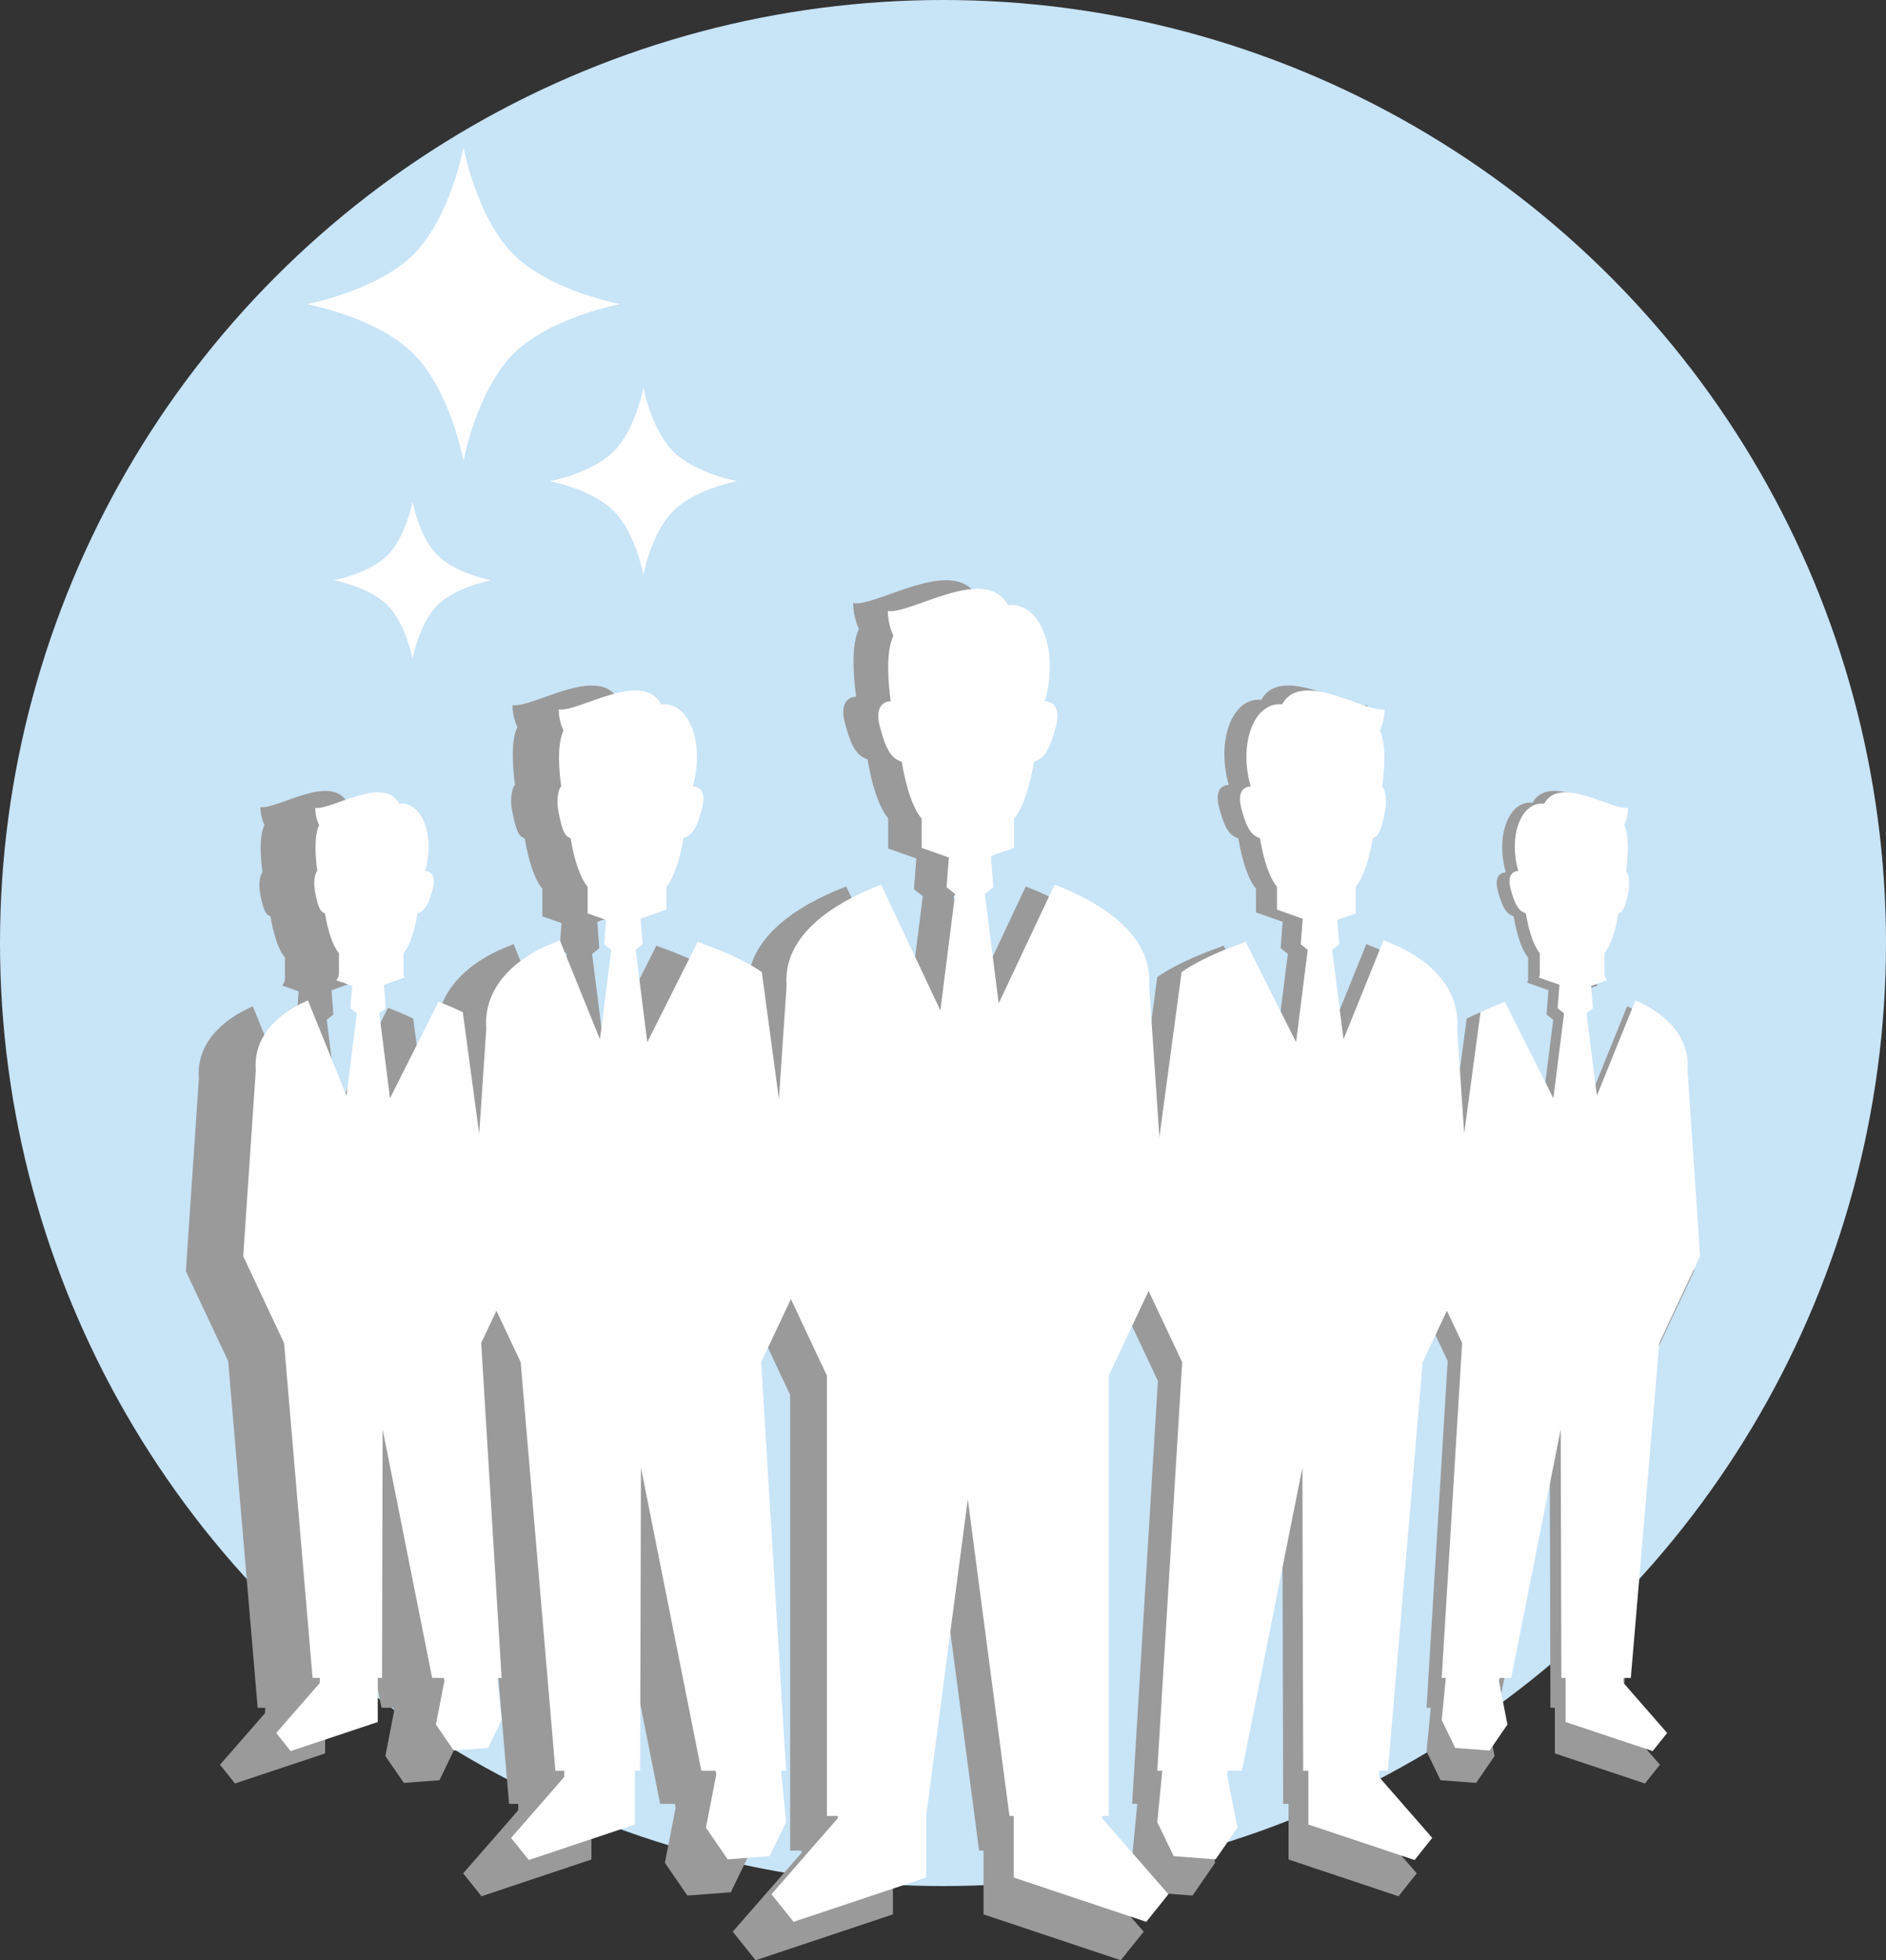 <?xml version="1.0" encoding="utf-8"?>
<!-- Generator: Adobe Illustrator 14.0.0, SVG Export Plug-In . SVG Version: 6.00 Build 43363)  -->
<!DOCTYPE svg PUBLIC "-//W3C//DTD SVG 1.1//EN" "http://www.w3.org/Graphics/SVG/1.1/DTD/svg11.dtd">
<svg version="1.1" id="レイヤー_1" xmlns="http://www.w3.org/2000/svg" xmlns:xlink="http://www.w3.org/1999/xlink" x="0px"
	 y="0px" width="442px" height="459.385px" viewBox="0 0 442 459.385" enable-background="new 0 0 442 459.385"
	 xml:space="preserve">
<rect x="0" y="0" width="442" height="459.385" fill="#333333" stroke="none"/>
<circle fill="#C8E4F7" cx="221" cy="221" r="221"/>
<g>
	<g>
		<g>
			<path fill="#9A9A9A" d="M378.437,400.218h1.77l6.906-81.264l9.909-21.048l-3.063-45.22c0.745-9.394-7.499-14.679-12.635-16.845
				l-9.35,23.114l-2.526-19.97l1.562-1.233l-0.42-5.433l3.854-1.357c-0.396-0.558-0.642-1.096-0.642-1.555c0-1.27,0-2.858,0-5.024
				c1.536-1.81,2.702-5.484,3.39-9.643c0.966-0.372,1.596-0.93,2.423-5.301c0.568-3.087-0.34-4.99-0.55-4.99
				c0.386-2.8,0.909-8.338-0.464-11.116c0,0,0.942-1.804,0.942-4.208c-3.959,0.599-16.605-8.018-20.378-1.002
				c-5.485-0.605-8.744,7.598-6.265,16.326c0,0-3.073-0.152-1.84,4.408c1.142,4.291,2.072,5.268,3.679,5.883
				c0.699,4.158,1.853,7.833,3.391,9.643c0,2.166,0,3.755,0,5.024c0,0.273-0.083,0.564-0.223,0.88l4.984,1.765l-0.441,5.698
				l1.559,1.233l-2.595,20.601l-11.763-23.405c-1.664,0.629-3.761,1.466-5.914,2.527l-3.96,29.437l-1.711-25.366
				c0.966-12.229-10.585-18.762-16.651-21.026c-0.371-0.139-0.767-0.319-1.187-0.546l-9.735,24.079l-2.749-21.717l1.701-1.349
				l-0.466-5.898l4.542-1.601c-0.023-0.117-0.048-0.229-0.048-0.338c0-1.544,0-3.478,0-6.124c1.863-2.208,3.285-6.69,4.134-11.761
				c1.177-0.455,1.944-1.141,2.946-6.468c0.711-3.768-0.396-6.084-0.676-6.084c0.479-3.418,1.129-10.171-0.56-13.561
				c0,0,1.153-2.201,1.153-5.136c-4.833,0.729-20.262-9.78-24.872-1.221c-6.672-0.74-10.654,9.274-7.627,19.917
				c0,0-3.749-0.193-2.248,5.378c1.398,5.229,2.527,6.422,4.495,7.174c0.851,5.071,2.259,9.553,4.134,11.761
				c0,2.333,0,4.104,0,5.554l6.253,2.218l-0.477,6.189l1.688,1.349l-2.83,22.4L286.751,221.6c-0.117,0.055-0.233,0.105-0.34,0.153
				c-3.166,1.177-9.793,3.517-15.195,7.209l-5.391,40.09l-2.493-36.855v-0.004c0.096-1.165,0.05-2.289-0.104-3.358
				c-1.524-11.86-16.044-18.48-22.834-21.076l-13.555,28.8l-3.352-26.535l2.062-1.642l-0.584-7.557l5.59-1.98
				c0-1.792,0-4.034,0-7.091c2.188-2.584,3.853-7.837,4.844-13.785c2.307-0.87,3.622-2.272,5.274-8.403
				c1.746-6.526-2.643-6.3-2.643-6.3c3.551-12.475-1.119-24.196-8.942-23.335c-5.402-10.024-23.476,2.289-29.136,1.433
				c0,3.434,1.352,6.015,1.352,6.015c-1.968,3.964-1.21,11.888-0.652,15.887c-0.325-0.005-4.296,0.042-2.607,6.3
				c1.654,6.13,2.957,7.533,5.275,8.403c0.99,5.948,2.643,11.201,4.832,13.785c0,3.057,0,5.298,0,7.091l6.602,2.335l-0.559,7.202
				l2.074,1.642l-3.576,28.26l-14.369-30.524c-7.417,2.823-24.034,10.451-22.938,24.435l-1.863,27.597l-4.146-30.827
				c-5.402-3.69-12.039-6.032-15.195-7.209c-0.116-0.046-0.234-0.099-0.35-0.151l-12.237,24.366l-2.831-22.398l1.688-1.351
				l-0.478-6.188l6.252-2.219c0-1.45,0-3.221,0-5.554c1.863-2.207,3.295-6.69,4.134-11.759c1.967-0.753,3.097-1.946,4.505-7.174
				c1.491-5.572-2.258-5.38-2.258-5.38c3.027-10.642-0.954-20.656-7.627-19.917c-4.611-8.559-20.04,1.95-24.872,1.223
				c0,2.934,1.153,5.135,1.153,5.135c-1.676,3.389-1.036,10.142-0.558,13.56c-0.28,0-1.387,2.317-0.675,6.084
				c1.012,5.328,1.769,6.015,2.957,6.47c0.838,5.071,2.247,9.552,4.122,11.759c0,2.648,0,4.582,0,6.124
				c0,0.111-0.023,0.221-0.035,0.338l4.531,1.601l-0.466,5.898l1.7,1.351l-2.736,21.717l-9.746-24.079
				c-0.42,0.227-0.827,0.407-1.188,0.546c-6.066,2.265-17.606,8.796-16.639,21.024l-1.724,25.419l-3.971-29.489
				c-2.142-1.06-4.238-1.898-5.903-2.527l-11.762,23.409l-2.596-20.604l1.56-1.233l-0.443-5.698l4.996-1.765
				c-0.151-0.315-0.233-0.606-0.233-0.88c0-1.27,0-2.858,0-5.024c1.526-1.81,2.702-5.484,3.389-9.643
				c1.619-0.615,2.539-1.593,3.69-5.883c1.223-4.56-1.84-4.408-1.84-4.408c2.481-8.729-0.792-16.932-6.264-16.326
				c-3.773-7.016-16.431,1.601-20.39,1.002c0,2.404,0.943,4.208,0.943,4.208c-1.374,2.777-0.849,8.315-0.453,11.116
				c-0.221,0-1.129,1.902-0.548,4.99c0.815,4.372,1.445,4.93,2.411,5.301c0.699,4.158,1.851,7.833,3.388,9.643
				c0,2.166,0,3.755,0,5.024c0,0.459-0.232,0.997-0.628,1.555l3.842,1.357l-0.431,5.433l1.561,1.233l-2.514,19.96l-9.352-23.104
				c-5.134,2.168-13.379,7.453-12.646,16.845l-3.051,45.22l9.909,21.048l6.917,81.264h1.769l-0.034,1.246L51.56,413.563l3.517,4.396
				l21.123-7.05v-10.69h1.037l0.151-60.311l12.017,60.311h2.841l0.116,0.769l-2.048,10.538l4.331,6.3l8.337-0.628l3.272-6.768
				l-0.99-10.211h0.99l-4.949-81.266l3.691-7.837l5.881,12.495l8.43,99.132h2.154l-0.035,1.521l-12.877,14.754l4.296,5.368
				l25.757-8.611v-13.031h1.257l0.199-73.573l14.66,73.573h3.459l0.151,0.938l-2.503,12.861l5.274,7.68l10.177-0.772l3.994-8.251
				l-1.211-12.455h1.211l-6.043-99.134l7.208-15.306l8.745,18.596v106.794h2.644l-0.013,0.561l-16.081,18.432l5.357,6.7
				l32.172-10.753v-14.939l10.096-76.846l10.107,76.846h1.036v14.939l32.16,10.753l5.369-6.7l-16.094-18.432l-0.011-0.561h1.619
				V326.901l9.675-20.575l8.151,17.285l-6.043,99.134h1.212l-1.212,12.455l3.982,8.249l10.178,0.774l5.285-7.68l-2.516-12.861
				l0.151-0.938h3.459l14.672-73.573l0.188,73.573h1.257v13.031l25.768,8.611l4.285-5.368l-12.877-14.754l-0.037-1.521h2.154
				l8.432-99.134l5.88-12.493l3.693,7.837l-4.95,81.264h0.989l-0.989,10.213l3.271,6.766l8.338,0.628l4.331-6.298l-2.05-10.54
				l0.117-0.767h2.842l12.016-60.311l0.162,60.311h1.038v10.69l21.111,7.05l3.516-4.396l-10.562-12.099L378.437,400.218z"/>
		</g>
	</g>
	<g>
		<path fill="#FFFFFF" d="M380.486,393.23h1.709l6.671-78.5l9.572-20.331l-2.958-43.683c0.72-9.073-7.244-14.179-12.205-16.271
			l-9.031,22.327l-2.44-19.29l1.508-1.192l-0.405-5.248l3.724-1.311c-0.384-0.539-0.62-1.058-0.62-1.502c0-1.226,0-2.762,0-4.853
			c1.483-1.748,2.61-5.298,3.274-9.314c0.933-0.36,1.541-0.899,2.34-5.122c0.55-2.981-0.328-4.82-0.53-4.82
			c0.372-2.705,0.878-8.054-0.448-10.737c0,0,0.91-1.744,0.91-4.066c-3.824,0.578-16.041-7.745-19.685-0.967
			c-5.299-0.585-8.447,7.339-6.052,15.77c0,0-2.969-0.146-1.777,4.258c1.103,4.145,2.002,5.089,3.554,5.685
			c0.676,4.016,1.789,7.566,3.275,9.314c0,2.092,0,3.627,0,4.853c0,0.265-0.08,0.546-0.215,0.851l4.814,1.704l-0.427,5.505
			l1.506,1.191l-2.507,19.899l-11.362-22.609c-1.607,0.607-3.633,1.417-5.713,2.442l-3.825,28.435l-1.652-24.504
			c0.933-11.812-10.226-18.122-16.085-20.31c-0.359-0.136-0.741-0.309-1.146-0.528l-9.404,23.261l-2.655-20.979l1.643-1.304
			l-0.449-5.697l4.387-1.547c-0.022-0.113-0.046-0.22-0.046-0.326c0-1.491,0-3.358,0-5.916c1.8-2.132,3.174-6.462,3.993-11.361
			c1.137-0.439,1.878-1.102,2.847-6.248c0.687-3.64-0.383-5.877-0.653-5.877c0.462-3.301,1.091-9.825-0.54-13.1
			c0,0,1.113-2.125,1.113-4.96c-4.668,0.704-19.572-9.448-24.025-1.18c-6.445-0.714-10.292,8.959-7.368,19.24
			c0,0-3.621-0.186-2.171,5.196c1.351,5.052,2.441,6.204,4.342,6.93c0.821,4.898,2.182,9.229,3.993,11.361c0,2.255,0,3.964,0,5.366
			l6.04,2.143l-0.46,5.978l1.63,1.304l-2.733,21.638l-11.821-23.538c-0.113,0.052-0.226,0.102-0.328,0.147
			c-3.059,1.137-9.46,3.397-14.679,6.963l-5.207,38.727l-2.408-35.601v-0.004c0.092-1.126,0.048-2.212-0.101-3.245
			c-1.473-11.457-15.498-17.851-22.058-20.359l-13.093,27.821l-3.238-25.633l1.991-1.586l-0.563-7.299l5.399-1.913
			c0-1.732,0-3.897,0-6.85c2.114-2.497,3.722-7.57,4.679-13.317c2.229-0.839,3.499-2.194,5.096-8.116
			c1.687-6.304-2.553-6.086-2.553-6.086c3.43-12.052-1.081-23.374-8.639-22.541c-5.219-9.684-22.678,2.21-28.145,1.383
			c0,3.318,1.307,5.811,1.307,5.811c-1.902,3.83-1.17,11.483-0.631,15.347c-0.314-0.005-4.15,0.04-2.52,6.086
			c1.598,5.922,2.857,7.277,5.096,8.116c0.957,5.747,2.553,10.82,4.668,13.317c0,2.952,0,5.118,0,6.85l6.378,2.255l-0.54,6.957
			l2.003,1.586l-3.454,27.299l-13.88-29.487c-7.165,2.727-23.217,10.096-22.159,23.604l-1.8,26.658l-4.004-29.779
			c-5.219-3.565-11.63-5.827-14.679-6.964c-0.112-0.045-0.226-0.095-0.338-0.146l-11.821,23.537l-2.734-21.636l1.631-1.306
			l-0.461-5.977l6.04-2.144c0-1.4,0-3.111,0-5.366c1.8-2.131,3.183-6.462,3.994-11.359c1.9-0.727,2.992-1.879,4.353-6.93
			c1.44-5.382-2.182-5.197-2.182-5.197c2.924-10.28-0.922-19.953-7.368-19.24c-4.454-8.268-19.358,1.884-24.026,1.181
			c0,2.835,1.113,4.96,1.113,4.96c-1.619,3.273-1,9.797-0.539,13.098c-0.271,0-1.339,2.239-0.652,5.877
			c0.978,5.147,1.708,5.81,2.856,6.25c0.81,4.898,2.171,9.228,3.981,11.359c0,2.559,0,4.427,0,5.916
			c0,0.107-0.022,0.213-0.034,0.327l4.376,1.547l-0.45,5.696l1.642,1.306l-2.643,20.978l-9.415-23.26
			c-0.406,0.219-0.799,0.393-1.148,0.527c-5.86,2.188-17.007,8.497-16.073,20.309l-1.665,24.556l-3.836-28.486
			c-2.069-1.024-4.094-1.834-5.702-2.442l-11.362,22.614l-2.508-19.904l1.507-1.191l-0.428-5.505l4.826-1.704
			c-0.146-0.305-0.226-0.586-0.226-0.851c0-1.226,0-2.762,0-4.853c1.474-1.748,2.61-5.298,3.274-9.314
			c1.564-0.595,2.452-1.54,3.565-5.685c1.181-4.404-1.777-4.258-1.777-4.258c2.396-8.431-0.765-16.355-6.051-15.77
			c-3.645-6.777-15.872,1.545-19.696,0.967c0,2.322,0.911,4.066,0.911,4.066c-1.327,2.683-0.82,8.032-0.438,10.737
			c-0.213,0-1.091,1.839-0.529,4.82c0.788,4.223,1.396,4.762,2.329,5.122c0.675,4.016,1.788,7.566,3.273,9.314
			c0,2.092,0,3.627,0,4.853c0,0.444-0.225,0.963-0.607,1.502l3.712,1.311l-0.416,5.248l1.507,1.192l-2.429,19.28l-9.033-22.317
			c-4.96,2.093-12.924,7.199-12.216,16.271L57,294.399l9.572,20.331l6.682,78.5h1.709l-0.033,1.204l-10.203,11.688l3.397,4.246
			l20.404-6.811V393.23h1.001l0.146-58.259l11.608,58.259h2.744l0.112,0.742l-1.979,10.18l4.184,6.086l8.053-0.607l3.161-6.536
			l-0.957-9.864h0.957l-4.781-78.502l3.566-7.569l5.681,12.069l8.144,95.761h2.081l-0.034,1.469l-12.439,14.252l4.15,5.185
			l24.881-8.317v-12.588h1.214l0.192-71.07l14.162,71.07h3.341l0.146,0.906l-2.418,12.423l5.095,7.419l9.831-0.747l3.857-7.971
			l-1.169-12.03h1.169l-5.837-95.762l6.962-14.786l8.447,17.964v103.162h2.554l-0.012,0.54l-15.534,17.805l5.175,6.474
			l31.078-10.388v-14.431l9.752-74.232l9.764,74.232h1.001v14.431l31.066,10.388l5.187-6.474l-15.546-17.805l-0.011-0.54h1.564
			V322.406l9.346-19.875l7.874,16.697l-5.838,95.762h1.171l-1.171,12.031l3.847,7.97l9.832,0.747l5.105-7.418l-2.43-12.424
			l0.146-0.906h3.342l14.173-71.07l0.181,71.07h1.214v12.588l24.892,8.318l4.14-5.186l-12.439-14.252l-0.035-1.469h2.08
			l8.146-95.761l5.68-12.068l3.567,7.569l-4.781,78.501h0.955l-0.955,9.865l3.16,6.535l8.054,0.607l4.185-6.085l-1.98-10.181
			l0.113-0.74h2.745l11.606-58.261l0.157,58.261h1.003v10.325l20.393,6.812l3.396-4.247l-10.202-11.687L380.486,393.23z"/>
	</g>
</g>
<g>
	<path fill="#FFFFFF" d="M120.302,59.585c-5.769-5.771-9.716-15.847-11.676-25.015c-1.962,9.17-5.906,19.249-11.677,25.02
		c-5.769,5.766-15.849,9.714-25.015,11.678c9.17,1.959,19.249,5.905,25.017,11.676c5.769,5.768,9.717,15.847,11.679,25.016
		c1.959-9.17,5.906-19.25,11.673-25.021c5.769-5.768,15.848-9.714,25.015-11.678C136.15,69.302,126.072,65.355,120.302,59.585z"/>
	<path fill="#FFFFFF" d="M157.771,105.789c-3.443-3.445-5.806-9.468-6.977-14.944c-1.172,5.476-3.527,11.499-6.974,14.946
		c-3.447,3.443-9.469,5.803-14.945,6.977c5.478,1.172,11.498,3.529,14.945,6.975c3.447,3.446,5.805,9.468,6.978,14.946
		c1.17-5.479,3.529-11.5,6.974-14.948c3.445-3.444,9.469-5.803,14.943-6.978C167.241,111.592,161.217,109.234,157.771,105.789z"/>
	<path fill="#FFFFFF" d="M96.667,117.574c-0.985,4.598-2.961,9.656-5.855,12.549c-2.893,2.891-7.949,4.872-12.546,5.856
		c4.597,0.986,9.653,2.961,12.546,5.856c2.894,2.894,4.874,7.948,5.859,12.547c0.984-4.6,2.962-9.653,5.855-12.548
		c2.891-2.893,7.947-4.872,12.544-5.858c-4.595-0.982-9.653-2.962-12.546-5.855C99.632,127.23,97.65,122.171,96.667,117.574z"/>
</g>
</svg>
